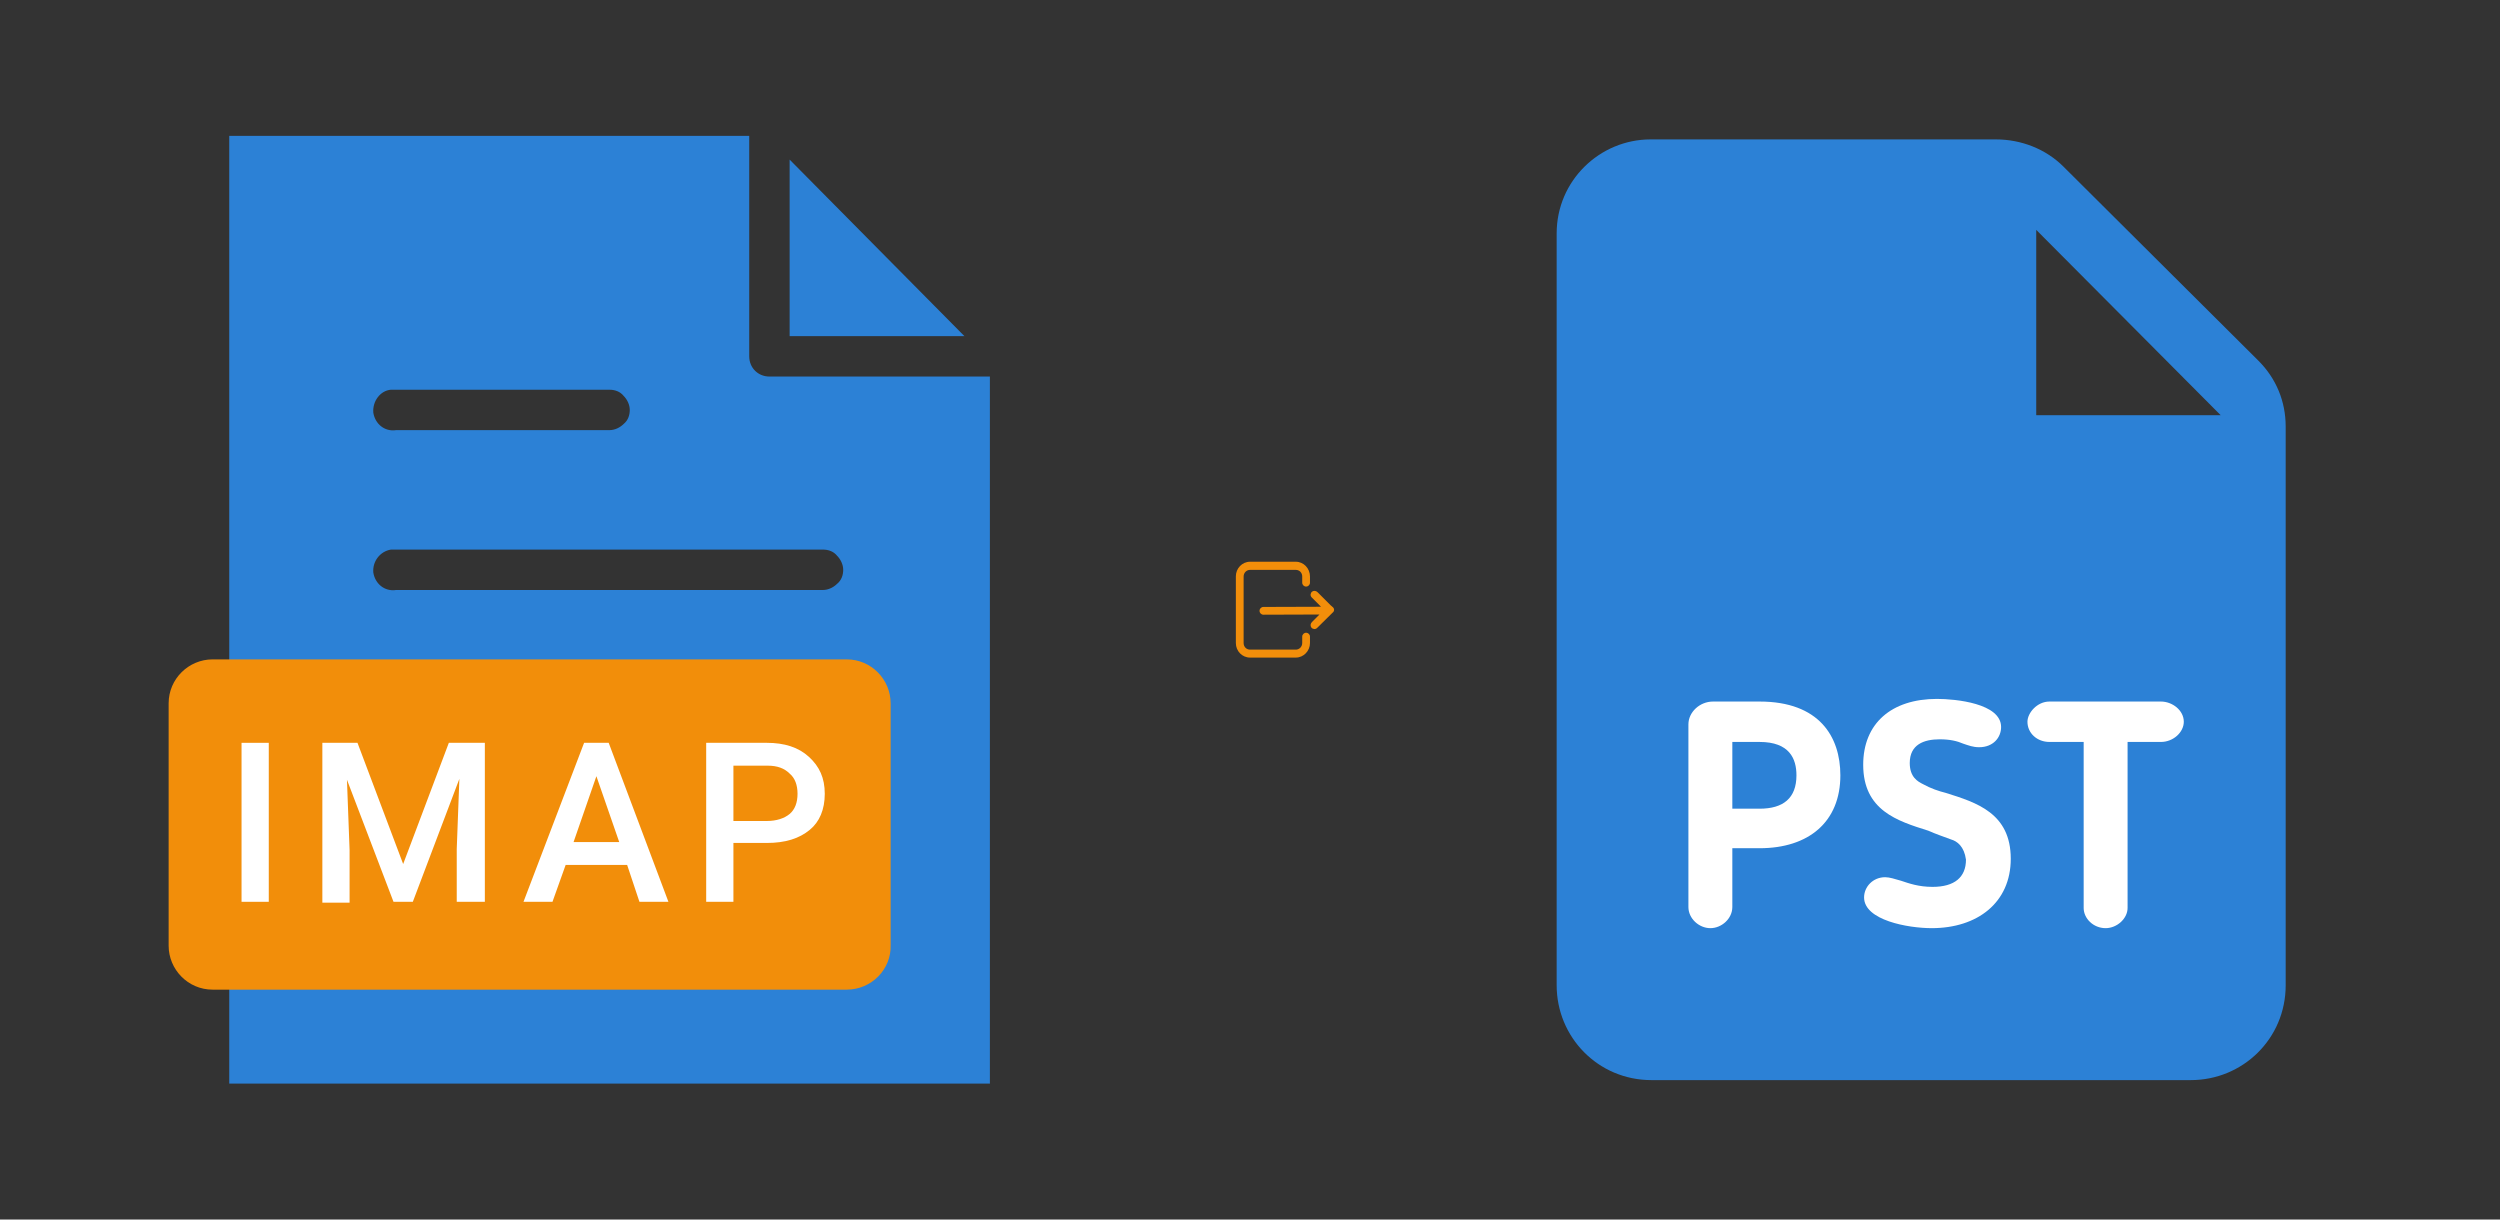 ﻿<?xml version="1.0" encoding="utf-8"?>
<!DOCTYPE svg PUBLIC "-//W3C//DTD SVG 1.1//EN" "http://www.w3.org/Graphics/SVG/1.1/DTD/svg11.dtd">
<svg width="1025" height="500" xmlns="http://www.w3.org/2000/svg" xmlns:xlink="http://www.w3.org/1999/xlink" xmlns:xml="http://www.w3.org/XML/1998/namespace" version="1.1">
  <rect width="100%" height="100%" fill="#333333" stroke="none"/>
  <svg x="0" y="0" width="475" height="500" viewBox="0, 0, 131.9, 125.7" xml:space="preserve" id="e6f81958-2d5b-412e-a3cb-33bdb9bdd74f" enable-background="new 0 0 131.9 125.7" xmlns="http://www.w3.org/2000/svg" xmlns:xlink="http://www.w3.org/1999/xlink" xmlns:xml="http://www.w3.org/XML/1998/namespace" version="1.1">
    <g>
      <g>
        <path d="M26.1 8.9 L26.1 116.8 L112.7 116.8 L112.7 36.3 L87.6 36.3 C86.3 36.3 85.3 35.3 85.3 34 L85.3 8.9 L26.1 8.9 z M89.9 11.6 L89.9 31.7 L109.8 31.7 L89.9 11.6 z M44.5 37.8 C44.6 37.8 44.6 37.8 44.5 37.8 C44.8 37.8 44.9 37.8 45.1 37.8 L69.4 37.8 C70 37.8 70.6 38 71 38.5 C71.4 38.9 71.7 39.5 71.7 40.1 C71.7 40.7 71.5 41.3 71 41.7 C70.6 42.1 70 42.4 69.4 42.4 L45.1 42.4 C43.8 42.6 42.7 41.7 42.5 40.4 C42.4 39.1 43.3 37.9 44.5 37.8 L44.5 37.8 z M44.5 56 C44.6 56 44.6 56 44.5 56 C44.8 56 44.9 56 45.1 56 L93.7 56 C94.3 56 94.9 56.2 95.3 56.7 C95.7 57.1 96 57.7 96 58.3 C96 58.9 95.8 59.5 95.3 59.9 C94.9 60.3 94.3 60.6 93.7 60.6 L45.1 60.6 C43.8 60.8 42.7 59.9 42.5 58.6 C42.4 57.3 43.3 56.2 44.5 56 L44.5 56 z M44.5 74.2 C44.6 74.2 44.6 74.2 44.5 74.2 C44.8 74.2 44.9 74.2 45.1 74.2 L93.7 74.2 C94.3 74.2 94.9 74.4 95.3 74.9 C95.7 75.3 96 75.9 96 76.5 C96 77.1 95.8 77.7 95.3 78.1 C94.9 78.5 94.3 78.8 93.7 78.8 L45.1 78.8 C43.8 79 42.7 78.1 42.5 76.8 C42.4 75.6 43.3 74.4 44.5 74.2 L44.5 74.2 z M44.5 92.5 L44.5 92.5 C44.8 92.5 44.9 92.5 45.1 92.5 L93.7 92.5 C94.3 92.5 94.9 92.7 95.3 93.2 C95.7 93.6 96 94.2 96 94.8 C96 95.4 95.8 96 95.3 96.4 C94.9 96.8 94.3 97.1 93.7 97.1 L45.1 97.1 C43.8 97.3 42.7 96.4 42.5 95.1 C42.4 93.8 43.3 92.6 44.5 92.5 L44.5 92.5 z" style="fill:#2C81D6;" />
      </g>
      <path d="M96.4 106.1 L24.2 106.1 C21.4 106.1 19.2 103.8 19.2 101.1 L19.2 73.5 C19.2 70.7 21.5 68.5 24.2 68.5 L96.4 68.5 C99.2 68.5 101.4 70.8 101.4 73.5 L101.4 101 C101.5 103.8 99.2 106.1 96.4 106.1 z" style="fill:#F28E0A;" />
      <g>
        <path d="M30.6 96.1 L27.5 96.1 L27.5 78 L30.6 78 L30.6 96.1 z" style="fill:white;" />
        <path d="M40.7 78 L45.9 91.8 L51.1 78 L55.2 78 L55.2 96.1 L52 96.1 L52 90.1 L52.3 82.1 L47 96.1 L44.8 96.1 L39.5 82.2 L39.8 90.2 L39.8 96.2 L36.7 96.2 L36.7 78 L40.7 78 z" style="fill:white;" />
        <path d="M71.4 91.9 L64.4 91.9 L62.9 96.1 L59.6 96.1 L66.5 78 L69.3 78 L76.1 96.1 L72.8 96.1 L71.4 91.9 z M65.3 89.3 L70.5 89.3 L67.9 81.8 L65.3 89.3 z" style="fill:white;" />
        <path d="M83.5 89.4 L83.5 96.1 L80.4 96.1 L80.4 78 L87.3 78 C89.3 78 90.9 78.5 92.1 79.6 C93.3 80.7 93.9 82 93.9 83.8 C93.9 85.6 93.3 87 92.2 87.9 C91 88.9 89.4 89.4 87.3 89.4 C87.3 89.4 83.5 89.4 83.5 89.4 z M83.5 86.9 L87.3 86.9 C88.4 86.9 89.3 86.6 89.9 86.1 C90.5 85.6 90.8 84.8 90.8 83.8 C90.8 82.8 90.5 82 89.9 81.5 C89.3 80.9 88.5 80.6 87.4 80.6 L83.5 80.6 L83.5 86.9 z" style="fill:white;" />
      </g>
    </g>
  </svg>
  <svg x="550" y="0" width="475" height="500" viewBox="0, 0, 131.9, 125.7" xml:space="preserve" id="Layer_1" enable-background="new 0 0 131.9 125.7" xmlns="http://www.w3.org/2000/svg" xmlns:xlink="http://www.w3.org/1999/xlink" xmlns:xml="http://www.w3.org/XML/1998/namespace" version="1.1">
    <g>
      <g>
        <path d="M74.5 9.3 L35.2 9.3 C29.4 9.3 24.5 14 24.5 20 L24.5 105.6 C24.5 111.5 29.2 116.4 35.3 116.4 L96.7 116.4 C102.6 116.4 107.5 111.7 107.5 105.6 L107.5 42 C107.5 39.1 106.4 36.5 104.4 34.5 L82.2 12.4 C80.2 10.4 77.4 9.3 74.5 9.3 z M79.1 40.7 L79.1 19.6 L100.1 40.7 L79.1 40.7 z" style="fill:#2C81D6;" />
      </g>
    </g>
    <g>
      <path d="M44.5 90.1 L44.5 96.7 C44.5 98 43.3 99.1 42 99.1 C40.7 99.1 39.5 98 39.5 96.7 L39.5 75.9 C39.5 74.5 40.8 73.3 42.3 73.3 L47.6 73.3 C54.4 73.3 56.8 77.3 56.8 81.7 C56.8 87 53.2 90 47.6 90 L44.5 90 z M44.5 85.5 L47.6 85.5 C50.3 85.5 51.8 84.3 51.8 81.7 C51.8 79.8 51 77.9 47.6 77.9 L44.5 77.9 L44.5 85.5 z" style="fill:white;" />
      <path d="M69.4 89 C68.6 88.7 67.7 88.4 66.8 88 C63.3 86.9 59.4 85.7 59.4 80.5 C59.4 75.8 62.6 73 67.8 73 C69.9 73 75.1 73.5 75.1 76.2 C75.1 77.4 74.2 78.5 72.6 78.5 C71.9 78.5 71.4 78.3 70.8 78.1 C70.1 77.8 69.3 77.6 68.1 77.6 C66.3 77.6 64.7 78.2 64.7 80.3 C64.7 81.9 65.6 82.4 66.2 82.7 C67.1 83.2 68 83.5 68.8 83.7 C72.3 84.8 76.2 86 76.2 91.2 C76.2 96.2 72.4 99.1 67.2 99.1 C64.5 99.1 59.5 98.2 59.5 95.6 C59.5 94.4 60.5 93.3 61.9 93.3 C62.4 93.3 63 93.5 63.7 93.7 C64.6 94 65.7 94.4 67.3 94.4 C69.8 94.4 71.1 93.3 71.1 91.3 C70.9 89.8 70.1 89.2 69.4 89 z" style="fill:white;" />
      <path d="M84.4 77.9 L80.6 77.9 C79.2 77.9 78.1 76.9 78.1 75.6 C78.1 74.6 79.2 73.3 80.6 73.3 L93.3 73.3 C94.6 73.3 95.9 74.3 95.9 75.6 C95.9 76.8 94.7 77.9 93.3 77.9 L89.5 77.9 L89.5 96.8 C89.5 98 88.3 99.1 87 99.1 C85.6 99.1 84.5 98 84.5 96.8 L84.5 77.9 z" style="fill:white;" />
    </g>
  </svg>
  <svg x="475" y="200" width="100" height="100" viewBox="0, 0, 68, 125.7" xml:space="preserve" id="Layer_1#1" enable-background="new 0 0 68 125.7" xmlns="http://www.w3.org/2000/svg" xmlns:xlink="http://www.w3.org/1999/xlink" xmlns:xml="http://www.w3.org/XML/1998/namespace" version="1.1">
    <g id="Layer_1_00000017508270875717587870000016084312708746865847_" />
    <g id="sync_1_" />
    <g id="add_1_" />
    <g id="move_1_" />
    <g id="transfer_1_" />
    <g id="share_1_" />
    <g id="link_1_" />
    <g id="export_1_" />
    <g id="integrate_1_" />
    <g id="connect_1_" />
    <g id="copy_1_" />
    <g id="convert_1_" />
    <g id="push" />
    <g id="upload_1_" />
    <g id="download_1_" />
    <g id="migrate_1_" />
    <g id="import_export_1_" />
    <g id="create_shared_1_" />
    <g id="auto-sync_1_" />
    <g id="two-way_sync_1_" />
    <g id="one-way_two-way_sync_1_" />
    <g id="access_1_" />
    <g id="edit" />
    <g id="manage_1_" />
    <g id="update_1_" />
    <g id="open_1_" />
    <g id="display_1_" />
    <g id="use_1_" />
    <g id="get_1_" />
    <g>
      <g>
        <path d="M41.9 38.1 L18.3 38.1 C14.3 38.1 11 41.5 11 45.6 L11 80 C11 84.2 14.3 87.5 18.3 87.5 L41.9 87.5 C45.9 87.5 49.2 84.1 49.2 80 L49.2 76.7 C49.2 75.6 48.3 74.7 47.2 74.7 L47.2 74.7 C46.1 74.7 45.2 75.6 45.2 76.7 L45.2 80 C45.2 81.9 43.7 83.4 41.9 83.4 L18.3 83.4 C16.4 83.4 15 81.9 15 80 L15 45.7 C15 43.8 16.5 42.3 18.3 42.3 L41.9 42.3 C43.8 42.3 45.2 43.8 45.2 45.7 L45.2 48.9 C45.2 50 46.1 50.9 47.2 50.9 L47.2 50.9 C48.3 50.9 49.2 50 49.2 48.9 L49.2 45.7 C49.2 41.5 45.9 38.1 41.9 38.1 z" style="fill:#F28E0A;" />
      </g>
      <path d="M61.6 62.6 C61.5 62.1 61.2 61.6 60.7 61.3 L60.3 60.9 L60.3 60.9 L60.1 60.8 L53.1 53.8 C52.3 53 51.1 52.9 50.3 53.5 C49.8 53.9 49.6 54.4 49.5 55 L49.5 55 C49.5 55.6 49.7 56.1 50.1 56.5 L54.9 61.3 L25.2 61.4 C24.1 61.4 23.2 62.3 23.2 63.4 C23.2 64.5 24.1 65.4 25.2 65.4 L54.1 65.3 L50.2 69.2 C49.4 70 49.3 71.2 49.9 72 C50.3 72.5 50.8 72.7 51.4 72.8 C52 72.8 52.5 72.6 52.9 72.2 L60.8 64.4 C61.5 63.9 61.7 63.2 61.6 62.6 z" style="fill:#F28E0A;" />
    </g>
  </svg>
</svg>